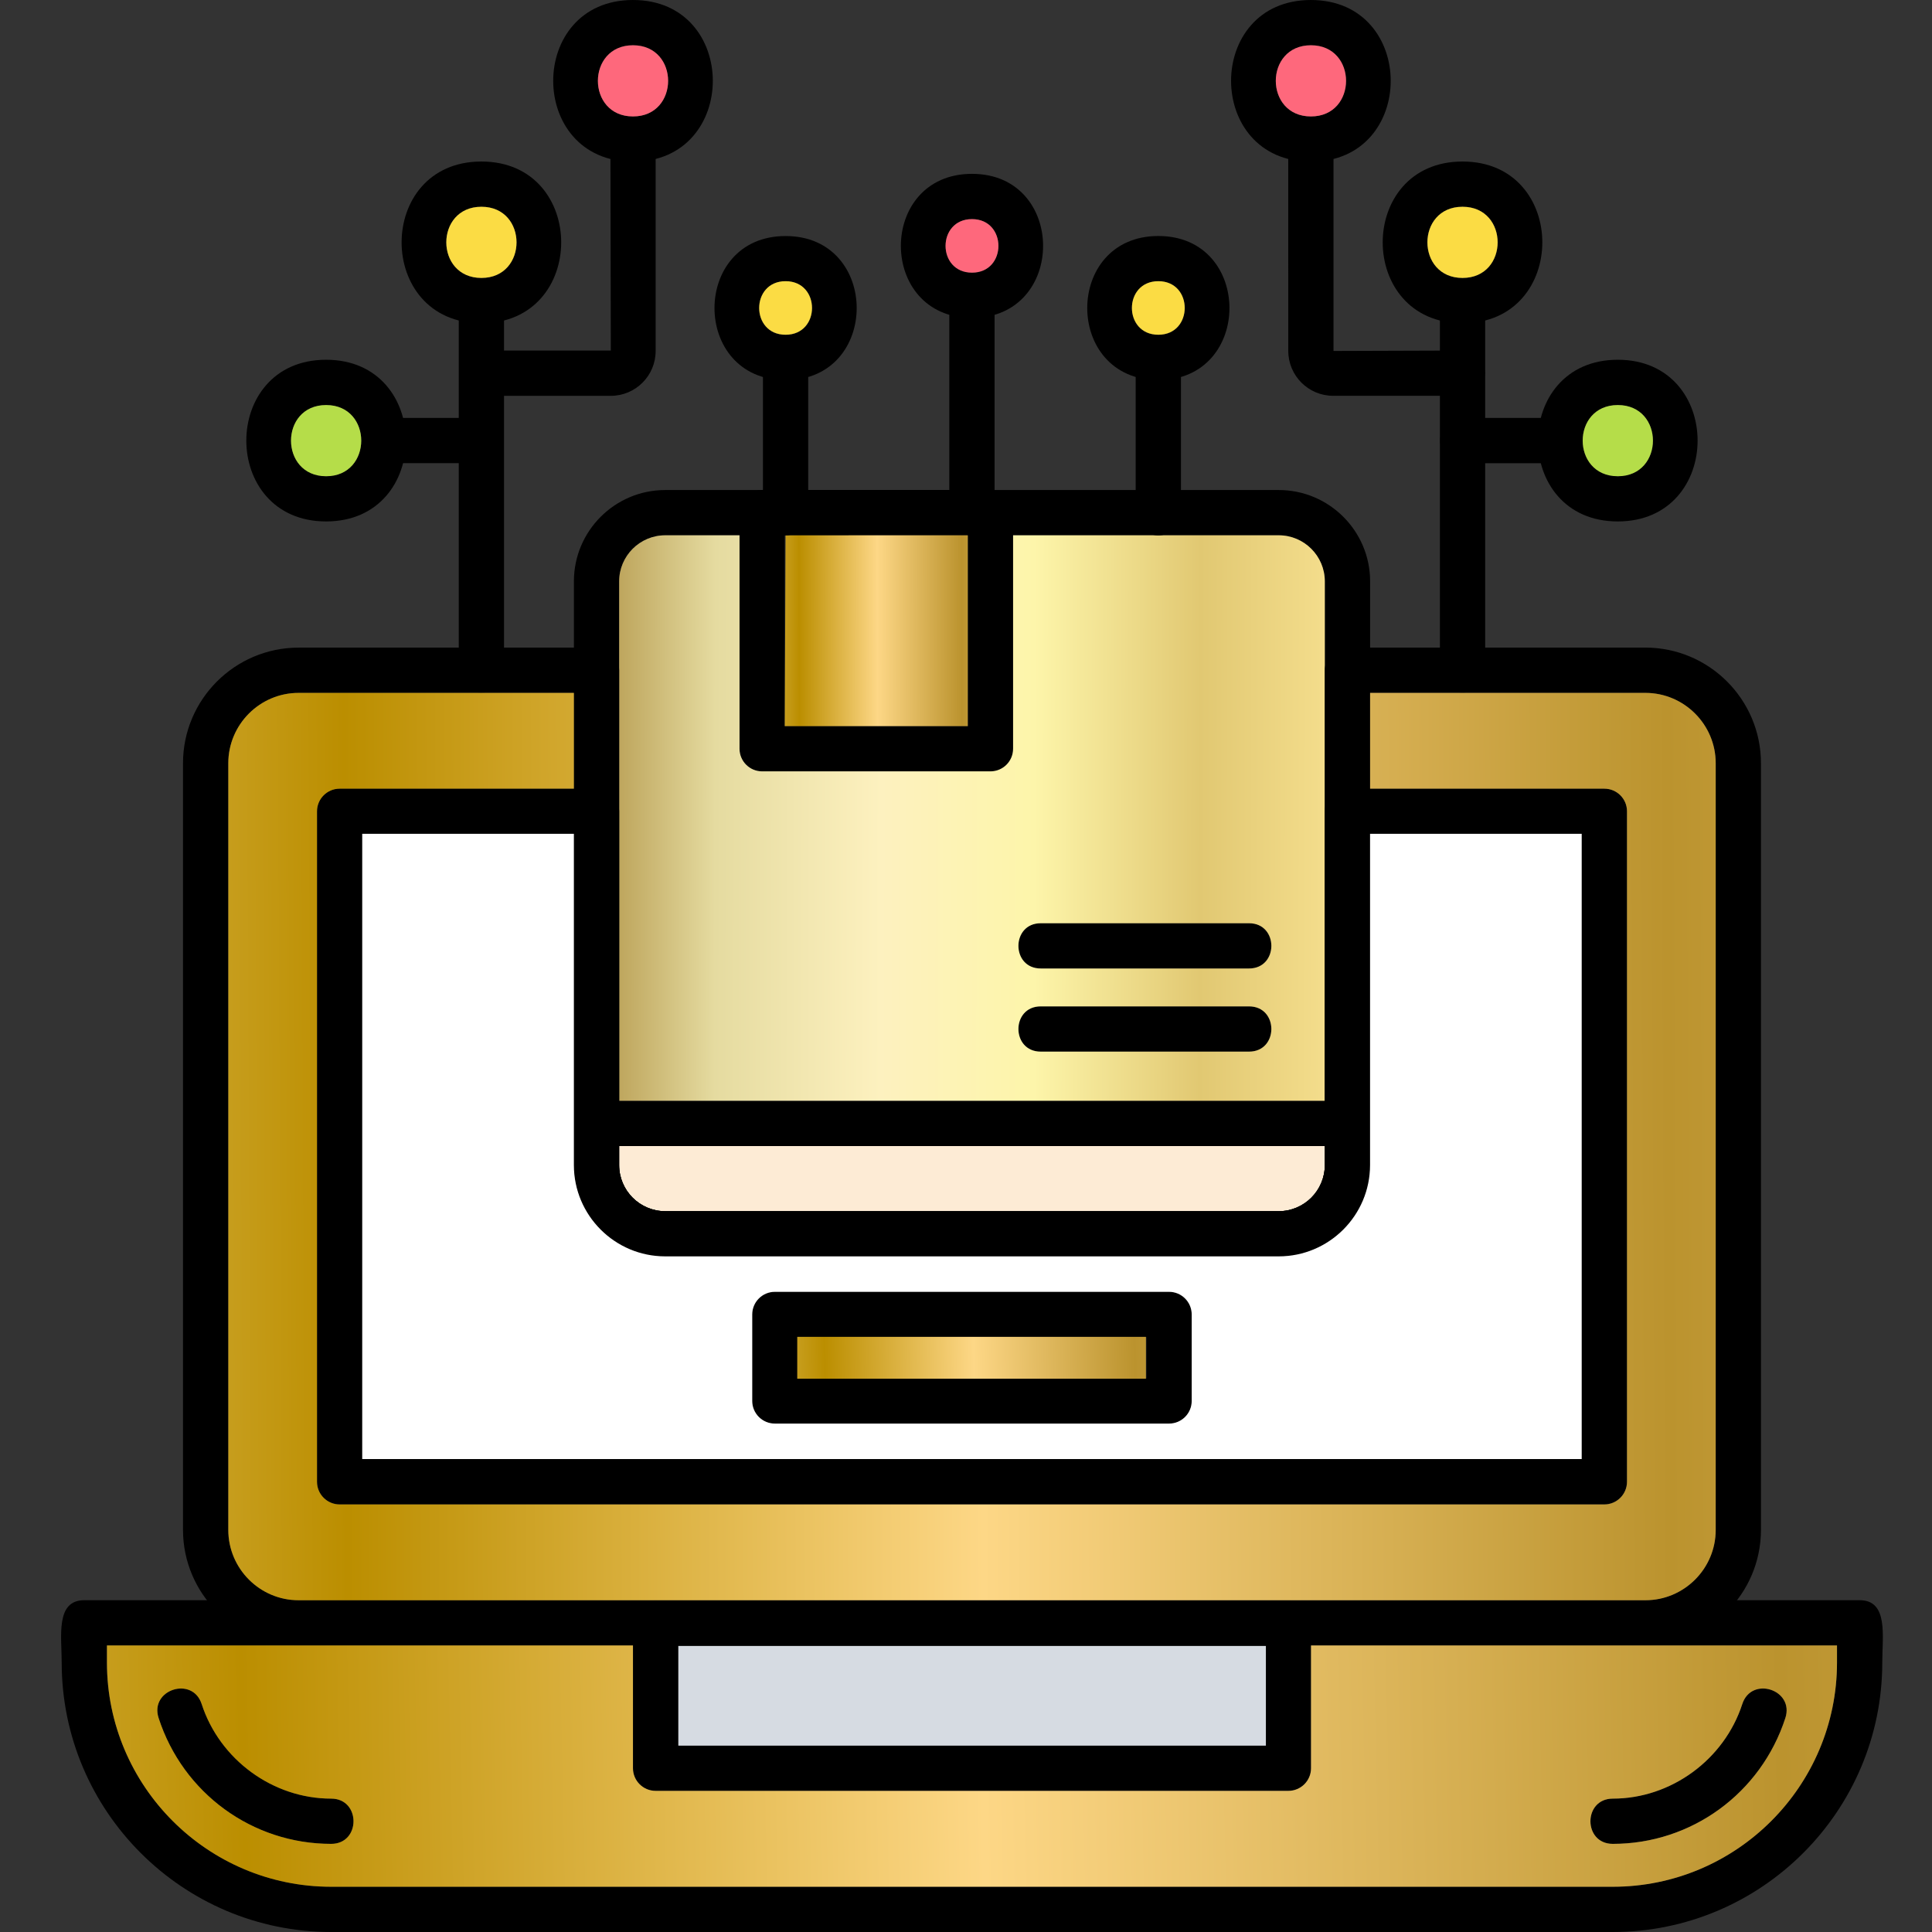<svg width="58" height="58" viewBox="0 0 58 58" fill="none" xmlns="http://www.w3.org/2000/svg">
<rect x="0" y="0" width="58" height="58" fill="#333333" stroke="none"/>
<g clip-path="url(#clip0_3675_9474)">
<path fill-rule="evenodd" clip-rule="evenodd" d="M38.679 53.761H19.681C19.306 53.761 19.002 53.456 19.002 53.082V48.717C19.002 48.342 19.306 48.038 19.681 48.038H38.679C39.054 48.038 39.358 48.342 39.358 48.717V53.082C39.358 53.457 39.054 53.761 38.679 53.761ZM20.361 52.402H37.999V49.397L20.361 49.397V52.402ZM38.389 37.718H19.97C18.459 37.718 17.229 36.488 17.229 34.976V17.453C17.229 15.941 18.458 14.711 19.97 14.711L38.389 14.711C39.901 14.711 41.132 15.941 41.132 17.453V34.977C41.131 36.488 39.901 37.718 38.389 37.718ZM19.97 16.07C19.208 16.07 18.587 16.69 18.587 17.453V34.977C18.587 35.739 19.208 36.359 19.97 36.359L38.389 36.359C39.152 36.359 39.772 35.739 39.772 34.976V17.453C39.772 16.69 39.152 16.07 38.389 16.07L19.97 16.07Z" fill="black"/>
<path fill-rule="evenodd" clip-rule="evenodd" d="M29.733 23.157H22.879C22.504 23.157 22.199 22.852 22.199 22.477V15.39C22.199 15.015 22.504 14.711 22.879 14.711H29.733C30.109 14.711 30.413 15.015 30.413 15.39V22.477C30.413 22.852 30.109 23.157 29.733 23.157ZM23.558 21.797H29.054V16.069H23.558V21.797ZM37.495 29.074H31.243C30.349 29.074 30.349 27.716 31.243 27.716H37.495C38.39 27.716 38.39 29.074 37.495 29.074ZM37.495 31.57H31.243C30.349 31.57 30.349 30.212 31.243 30.212H37.495C38.389 30.212 38.389 31.57 37.495 31.57ZM40.45 34.405H17.907C17.012 34.405 17.012 33.046 17.907 33.046H40.45C41.344 33.046 41.344 34.405 40.45 34.405ZM14.452 13.905H11.538C10.643 13.905 10.643 12.546 11.538 12.546H14.452C15.346 12.546 15.346 13.905 14.452 13.905ZM43.906 20.798C43.531 20.798 43.227 20.494 43.227 20.119V9.022C43.227 8.128 44.586 8.128 44.586 9.022V20.119C44.586 20.494 44.281 20.798 43.906 20.798Z" fill="black"/>
<path fill-rule="evenodd" clip-rule="evenodd" d="M46.819 13.906H43.906C43.011 13.906 43.012 12.547 43.906 12.547H46.819C47.714 12.547 47.714 13.906 46.819 13.906ZM35.096 42.739H23.262C22.886 42.739 22.582 42.435 22.582 42.06V39.463C22.582 39.088 22.886 38.783 23.262 38.783H35.096C35.471 38.783 35.775 39.088 35.775 39.463V42.06C35.775 42.435 35.471 42.739 35.096 42.739ZM23.941 41.38H34.416V40.142H23.941V41.38Z" fill="black"/>
<path fill-rule="evenodd" clip-rule="evenodd" d="M23.584 16.071C23.582 16.071 23.586 16.071 23.584 16.071ZM29.054 21.799V16.07L23.584 16.071L23.559 21.799H29.054Z" fill="url(#paint0_linear_3675_9474)"/>
<path fill-rule="evenodd" clip-rule="evenodd" d="M39.773 34.406H18.588L18.588 34.978C18.588 35.741 19.208 36.361 19.971 36.361L38.389 36.361C39.152 36.361 39.772 35.741 39.773 34.978L39.773 34.406Z" fill="#FDEBD5"/>
<path fill-rule="evenodd" clip-rule="evenodd" d="M34.401 40.133H23.934V41.39H34.401V40.133Z" fill="url(#paint1_linear_3675_9474)"/>
<path fill-rule="evenodd" clip-rule="evenodd" d="M38.003 49.414H20.365V52.405H38.003V49.414Z" fill="#D6DBE2"/>
<path fill-rule="evenodd" clip-rule="evenodd" d="M18.588 33.046H39.772V17.453C39.772 16.691 39.152 16.07 38.389 16.07H30.414V22.478C30.414 22.853 30.11 23.157 29.735 23.157H22.88C22.505 23.157 22.201 22.853 22.201 22.478V16.07H19.971C19.208 16.07 18.588 16.691 18.588 17.453L18.588 33.046ZM31.244 30.212H37.496C38.391 30.212 38.391 31.571 37.496 31.571H31.244C30.35 31.571 30.35 30.212 31.244 30.212ZM31.244 29.075C30.35 29.075 30.35 27.716 31.244 27.716H37.496C38.391 27.716 38.391 29.075 37.496 29.075H31.244Z" fill="url(#paint2_linear_3675_9474)"/>
<path fill-rule="evenodd" clip-rule="evenodd" d="M48.416 58H9.942C5.481 58 1.852 54.371 1.852 49.91C1.852 49.12 1.661 48.039 2.531 48.039L55.828 48.039C56.697 48.039 56.507 49.12 56.507 49.91C56.507 54.371 52.878 58 48.416 58ZM3.21 49.398V49.91C3.21 53.621 6.23 56.641 9.942 56.641H48.416C52.128 56.641 55.148 53.621 55.148 49.91V49.398H3.21Z" fill="black"/>
<path fill-rule="evenodd" clip-rule="evenodd" d="M48.416 55.355C47.522 55.355 47.522 53.996 48.416 53.996C50.163 53.996 51.763 52.828 52.304 51.157C52.581 50.305 53.873 50.725 53.597 51.576C52.863 53.836 50.782 55.355 48.416 55.355ZM9.942 55.355C7.576 55.355 5.494 53.836 4.761 51.576C4.485 50.724 5.778 50.306 6.054 51.157C6.596 52.828 8.195 53.996 9.942 53.996C10.836 53.996 10.836 55.355 9.942 55.355ZM49.393 49.399H8.966C7.051 49.399 5.494 47.841 5.494 45.927V22.913C5.494 20.999 7.051 19.442 8.966 19.442L17.908 19.441C18.283 19.441 18.587 19.746 18.587 20.121V34.978C18.587 35.741 19.207 36.361 19.97 36.361H38.389C39.151 36.361 39.772 35.741 39.772 34.978V20.121C39.772 19.746 40.076 19.441 40.451 19.441H49.393C51.308 19.441 52.865 20.998 52.865 22.913V45.927C52.865 47.842 51.307 49.399 49.393 49.399ZM8.966 20.8C7.801 20.8 6.853 21.748 6.853 22.913V45.927C6.853 47.092 7.801 48.04 8.966 48.04H49.393C50.558 48.04 51.506 47.092 51.506 45.927L51.506 22.913C51.506 21.748 50.558 20.8 49.393 20.8H41.13V34.978C41.13 36.49 39.9 37.721 38.388 37.721L19.97 37.72C18.458 37.72 17.228 36.49 17.228 34.978V20.8L8.966 20.8Z" fill="black"/>
<path fill-rule="evenodd" clip-rule="evenodd" d="M48.162 45.162H10.195C9.82 45.162 9.516 44.858 9.516 44.483V24.354C9.516 23.979 9.82 23.674 10.195 23.674H17.907C18.282 23.674 18.587 23.979 18.587 24.354V34.977C18.587 35.74 19.207 36.36 19.97 36.36H38.388C39.151 36.36 39.771 35.74 39.771 34.977V24.353C39.771 23.978 40.076 23.674 40.451 23.674H48.163C48.538 23.674 48.842 23.978 48.842 24.353V44.482C48.842 44.858 48.537 45.162 48.162 45.162ZM10.874 43.803H47.482V25.033H41.13V34.976C41.13 36.488 39.9 37.719 38.387 37.719H19.969C18.458 37.719 17.227 36.489 17.227 34.976V25.033H10.875L10.874 43.803ZM14.452 20.798C14.076 20.798 13.772 20.494 13.772 20.119V9.022C13.772 8.128 15.131 8.128 15.131 9.022V20.119C15.131 20.494 14.827 20.798 14.452 20.798Z" fill="black"/>
<path fill-rule="evenodd" clip-rule="evenodd" d="M18.337 11.883H14.452C13.558 11.883 13.558 10.524 14.452 10.524H18.337L18.325 4.175C18.324 3.281 19.683 3.28 19.683 4.175V10.536C19.684 11.279 19.08 11.883 18.337 11.883Z" fill="black"/>
<path fill-rule="evenodd" clip-rule="evenodd" d="M19.003 4.854C15.809 4.854 15.809 0 19.003 0C22.198 0 22.198 4.854 19.003 4.854ZM19.003 1.359C17.598 1.359 17.598 3.495 19.003 3.495C20.409 3.495 20.409 1.359 19.003 1.359ZM14.452 9.703C11.258 9.703 11.258 4.849 14.452 4.849C17.646 4.849 17.646 9.703 14.452 9.703ZM14.452 6.207C13.046 6.207 13.046 8.344 14.452 8.344C15.858 8.344 15.857 6.207 14.452 6.207ZM9.79 15.654C6.596 15.654 6.596 10.8 9.79 10.8C12.985 10.8 12.984 15.654 9.79 15.654ZM9.79 12.159C8.384 12.159 8.385 14.295 9.79 14.295C11.196 14.295 11.196 12.159 9.79 12.159ZM43.906 11.882H40.021C39.279 11.882 38.675 11.278 38.675 10.536L38.674 4.175C38.674 3.28 40.033 3.28 40.033 4.175V10.536L43.906 10.523C44.799 10.522 44.801 11.882 43.906 11.882Z" fill="black"/>
<path fill-rule="evenodd" clip-rule="evenodd" d="M39.354 4.854C36.159 4.854 36.159 0 39.354 0C42.549 0 42.549 4.854 39.354 4.854ZM39.354 1.359C37.948 1.359 37.948 3.495 39.354 3.495C40.76 3.495 40.76 1.359 39.354 1.359ZM43.906 9.703C40.711 9.703 40.711 4.849 43.906 4.849C47.1 4.849 47.1 9.703 43.906 9.703ZM43.906 6.207C42.5 6.207 42.5 8.344 43.906 8.344C45.312 8.344 45.312 6.207 43.906 6.207ZM48.567 15.654C45.372 15.654 45.372 10.8 48.567 10.8C51.762 10.8 51.762 15.654 48.567 15.654ZM48.567 12.159C47.161 12.159 47.161 14.295 48.567 14.295C49.973 14.295 49.973 12.159 48.567 12.159ZM29.179 16.071C28.804 16.071 28.499 15.767 28.499 15.392V8.864C28.499 7.969 29.858 7.969 29.858 8.864V15.391C29.858 15.767 29.554 16.071 29.179 16.071ZM23.584 16.071C23.209 16.071 22.904 15.767 22.904 15.392V10.73C22.904 9.835 24.263 9.835 24.263 10.73V15.391C24.263 15.767 23.959 16.071 23.584 16.071Z" fill="black"/>
<path fill-rule="evenodd" clip-rule="evenodd" d="M23.584 11.411C20.738 11.411 20.738 7.086 23.584 7.086C26.43 7.086 26.43 11.411 23.584 11.411ZM23.584 8.445C22.526 8.445 22.526 10.053 23.584 10.053C24.642 10.053 24.642 8.445 23.584 8.445ZM34.774 16.073C34.398 16.073 34.094 15.768 34.094 15.393V10.732C34.094 9.837 35.453 9.837 35.453 10.732V15.393C35.454 15.768 35.149 16.073 34.774 16.073Z" fill="black"/>
<path fill-rule="evenodd" clip-rule="evenodd" d="M34.775 11.41C31.928 11.41 31.928 7.085 34.775 7.085C37.62 7.085 37.621 11.41 34.775 11.41ZM34.775 8.444C33.717 8.444 33.717 10.052 34.775 10.052C35.831 10.052 35.832 8.444 34.775 8.444ZM29.18 9.544C26.333 9.544 26.333 5.219 29.18 5.219C32.026 5.219 32.026 9.544 29.18 9.544ZM29.18 6.578C28.122 6.578 28.122 8.185 29.18 8.185C30.237 8.185 30.237 6.578 29.18 6.578Z" fill="black"/>
<path fill-rule="evenodd" clip-rule="evenodd" d="M19.003 3.496C20.409 3.496 20.409 1.359 19.003 1.359C17.598 1.359 17.598 3.496 19.003 3.496Z" fill="#FE687C"/>
<path fill-rule="evenodd" clip-rule="evenodd" d="M14.453 8.344C15.859 8.344 15.858 6.207 14.453 6.207C13.047 6.207 13.047 8.344 14.453 8.344Z" fill="#FBDC44"/>
<path fill-rule="evenodd" clip-rule="evenodd" d="M9.791 14.297C11.196 14.297 11.196 12.16 9.791 12.16C8.385 12.16 8.385 14.297 9.791 14.297Z" fill="#B5DD49"/>
<path fill-rule="evenodd" clip-rule="evenodd" d="M23.584 8.441C22.527 8.441 22.526 10.049 23.584 10.049C24.642 10.049 24.642 8.441 23.584 8.441Z" fill="#FBDC44"/>
<path fill-rule="evenodd" clip-rule="evenodd" d="M29.18 6.578C28.122 6.578 28.122 8.185 29.18 8.185C30.238 8.185 30.238 6.578 29.18 6.578Z" fill="#FE687C"/>
<path fill-rule="evenodd" clip-rule="evenodd" d="M34.774 8.441C33.716 8.441 33.716 10.049 34.774 10.049C35.83 10.049 35.831 8.441 34.774 8.441Z" fill="#FBDC44"/>
<path fill-rule="evenodd" clip-rule="evenodd" d="M39.355 1.359C37.949 1.359 37.949 3.496 39.355 3.496C40.761 3.496 40.761 1.359 39.355 1.359Z" fill="#FE687C"/>
<path fill-rule="evenodd" clip-rule="evenodd" d="M43.906 6.207C42.5 6.207 42.5 8.344 43.906 8.344C45.312 8.344 45.312 6.207 43.906 6.207Z" fill="#FBDC44"/>
<path fill-rule="evenodd" clip-rule="evenodd" d="M48.568 12.16C47.162 12.16 47.162 14.297 48.568 14.297C49.974 14.297 49.974 12.16 48.568 12.16Z" fill="#B5DD49"/>
<path fill-rule="evenodd" clip-rule="evenodd" d="M49.394 20.801H43.931C43.939 20.801 43.923 20.801 43.931 20.801C43.923 20.801 43.891 20.801 43.884 20.801H41.131V23.677H48.164C48.539 23.677 48.844 23.981 48.844 24.356V44.485C48.843 44.86 48.538 45.165 48.163 45.165H10.197C9.822 45.165 9.517 44.86 9.517 44.486V24.357C9.517 23.982 9.822 23.677 10.197 23.677H17.229V20.801H14.453H8.966C7.801 20.801 6.854 21.749 6.854 22.914V45.928C6.854 47.093 7.801 48.041 8.966 48.041L19.654 48.041L38.679 48.041C38.67 48.04 38.687 48.041 38.679 48.041L49.394 48.041C50.559 48.041 51.507 47.093 51.507 45.928L51.507 22.914C51.507 21.749 50.559 20.801 49.394 20.801Z" fill="url(#paint3_linear_3675_9474)"/>
<path fill-rule="evenodd" clip-rule="evenodd" d="M35.776 39.461V42.058C35.776 42.433 35.471 42.737 35.096 42.737H23.262C22.887 42.737 22.582 42.433 22.582 42.058V39.461C22.582 39.086 22.887 38.781 23.262 38.781H35.096C35.471 38.781 35.776 39.086 35.776 39.461ZM47.483 25.031H41.13V34.975C41.13 36.487 39.9 37.717 38.388 37.717H19.97C18.458 37.717 17.228 36.487 17.228 34.974V25.031H10.875V43.801H47.483L47.483 25.031Z" fill="white"/>
<path fill-rule="evenodd" clip-rule="evenodd" d="M39.358 49.398V53.084C39.358 53.459 39.053 53.763 38.678 53.763H19.681C19.306 53.763 19.002 53.458 19.002 53.084V49.398H8.966H3.211V49.91C3.211 53.622 6.231 56.642 9.943 56.642H48.417C52.129 56.642 55.148 53.622 55.148 49.91V49.398H49.393H39.358ZM48.417 55.354C47.522 55.354 47.523 53.996 48.417 53.996C50.163 53.996 51.763 52.828 52.305 51.156C52.581 50.305 53.874 50.725 53.598 51.576C52.864 53.836 50.782 55.354 48.417 55.354ZM9.942 53.996C10.836 53.996 10.837 55.354 9.942 55.354C7.577 55.354 5.494 53.836 4.762 51.576C4.485 50.724 5.778 50.306 6.054 51.156C6.596 52.828 8.195 53.996 9.942 53.996Z" fill="url(#paint4_linear_3675_9474)"/>
</g>
<defs>
<linearGradient id="paint0_linear_3675_9474" x1="31.99" y1="18.838" x2="18.342" y2="18.877" gradientUnits="userSpaceOnUse">
<stop stop-color="#F5D286"/>
<stop offset="0.228" stop-color="#BB932E"/>
<stop offset="0.414" stop-color="#FDD786"/>
<stop offset="0.586" stop-color="#BB8E00"/>
<stop offset="0.772" stop-color="#FFE7A7"/>
<stop offset="1" stop-color="#FFFFCB"/>
</linearGradient>
<linearGradient id="paint1_linear_3675_9474" x1="39.992" y1="40.74" x2="14.013" y2="41.383" gradientUnits="userSpaceOnUse">
<stop stop-color="#F5D286"/>
<stop offset="0.228" stop-color="#BB932E"/>
<stop offset="0.414" stop-color="#FDD786"/>
<stop offset="0.586" stop-color="#BB8E00"/>
<stop offset="0.772" stop-color="#FFE7A7"/>
<stop offset="1" stop-color="#FFFFCB"/>
</linearGradient>
<linearGradient id="paint2_linear_3675_9474" x1="42.127" y1="24.641" x2="15.37" y2="24.592" gradientUnits="userSpaceOnUse">
<stop stop-color="#FFEA9C"/>
<stop offset="0.228" stop-color="#E1C872"/>
<stop offset="0.414" stop-color="#FDF5AA"/>
<stop offset="0.586" stop-color="#FDF1BF"/>
<stop offset="0.772" stop-color="#E5DBA0"/>
<stop offset="1" stop-color="#936B13"/>
</linearGradient>
<linearGradient id="paint3_linear_3675_9474" x1="75.36" y1="33.964" x2="-35.532" y2="34.504" gradientUnits="userSpaceOnUse">
<stop stop-color="#F5D286"/>
<stop offset="0.228" stop-color="#BB932E"/>
<stop offset="0.414" stop-color="#FDD786"/>
<stop offset="0.586" stop-color="#BB8E00"/>
<stop offset="0.772" stop-color="#FFE7A7"/>
<stop offset="1" stop-color="#FFFFCB"/>
</linearGradient>
<linearGradient id="paint4_linear_3675_9474" x1="82.892" y1="52.898" x2="-46.033" y2="55.646" gradientUnits="userSpaceOnUse">
<stop stop-color="#F5D286"/>
<stop offset="0.228" stop-color="#BB932E"/>
<stop offset="0.414" stop-color="#FDD786"/>
<stop offset="0.586" stop-color="#BB8E00"/>
<stop offset="0.772" stop-color="#FFE7A7"/>
<stop offset="1" stop-color="#FFFFCB"/>
</linearGradient>
<clipPath id="clip0_3675_9474">
<rect width="58" height="58" fill="white"/>
</clipPath>
</defs>
</svg>
